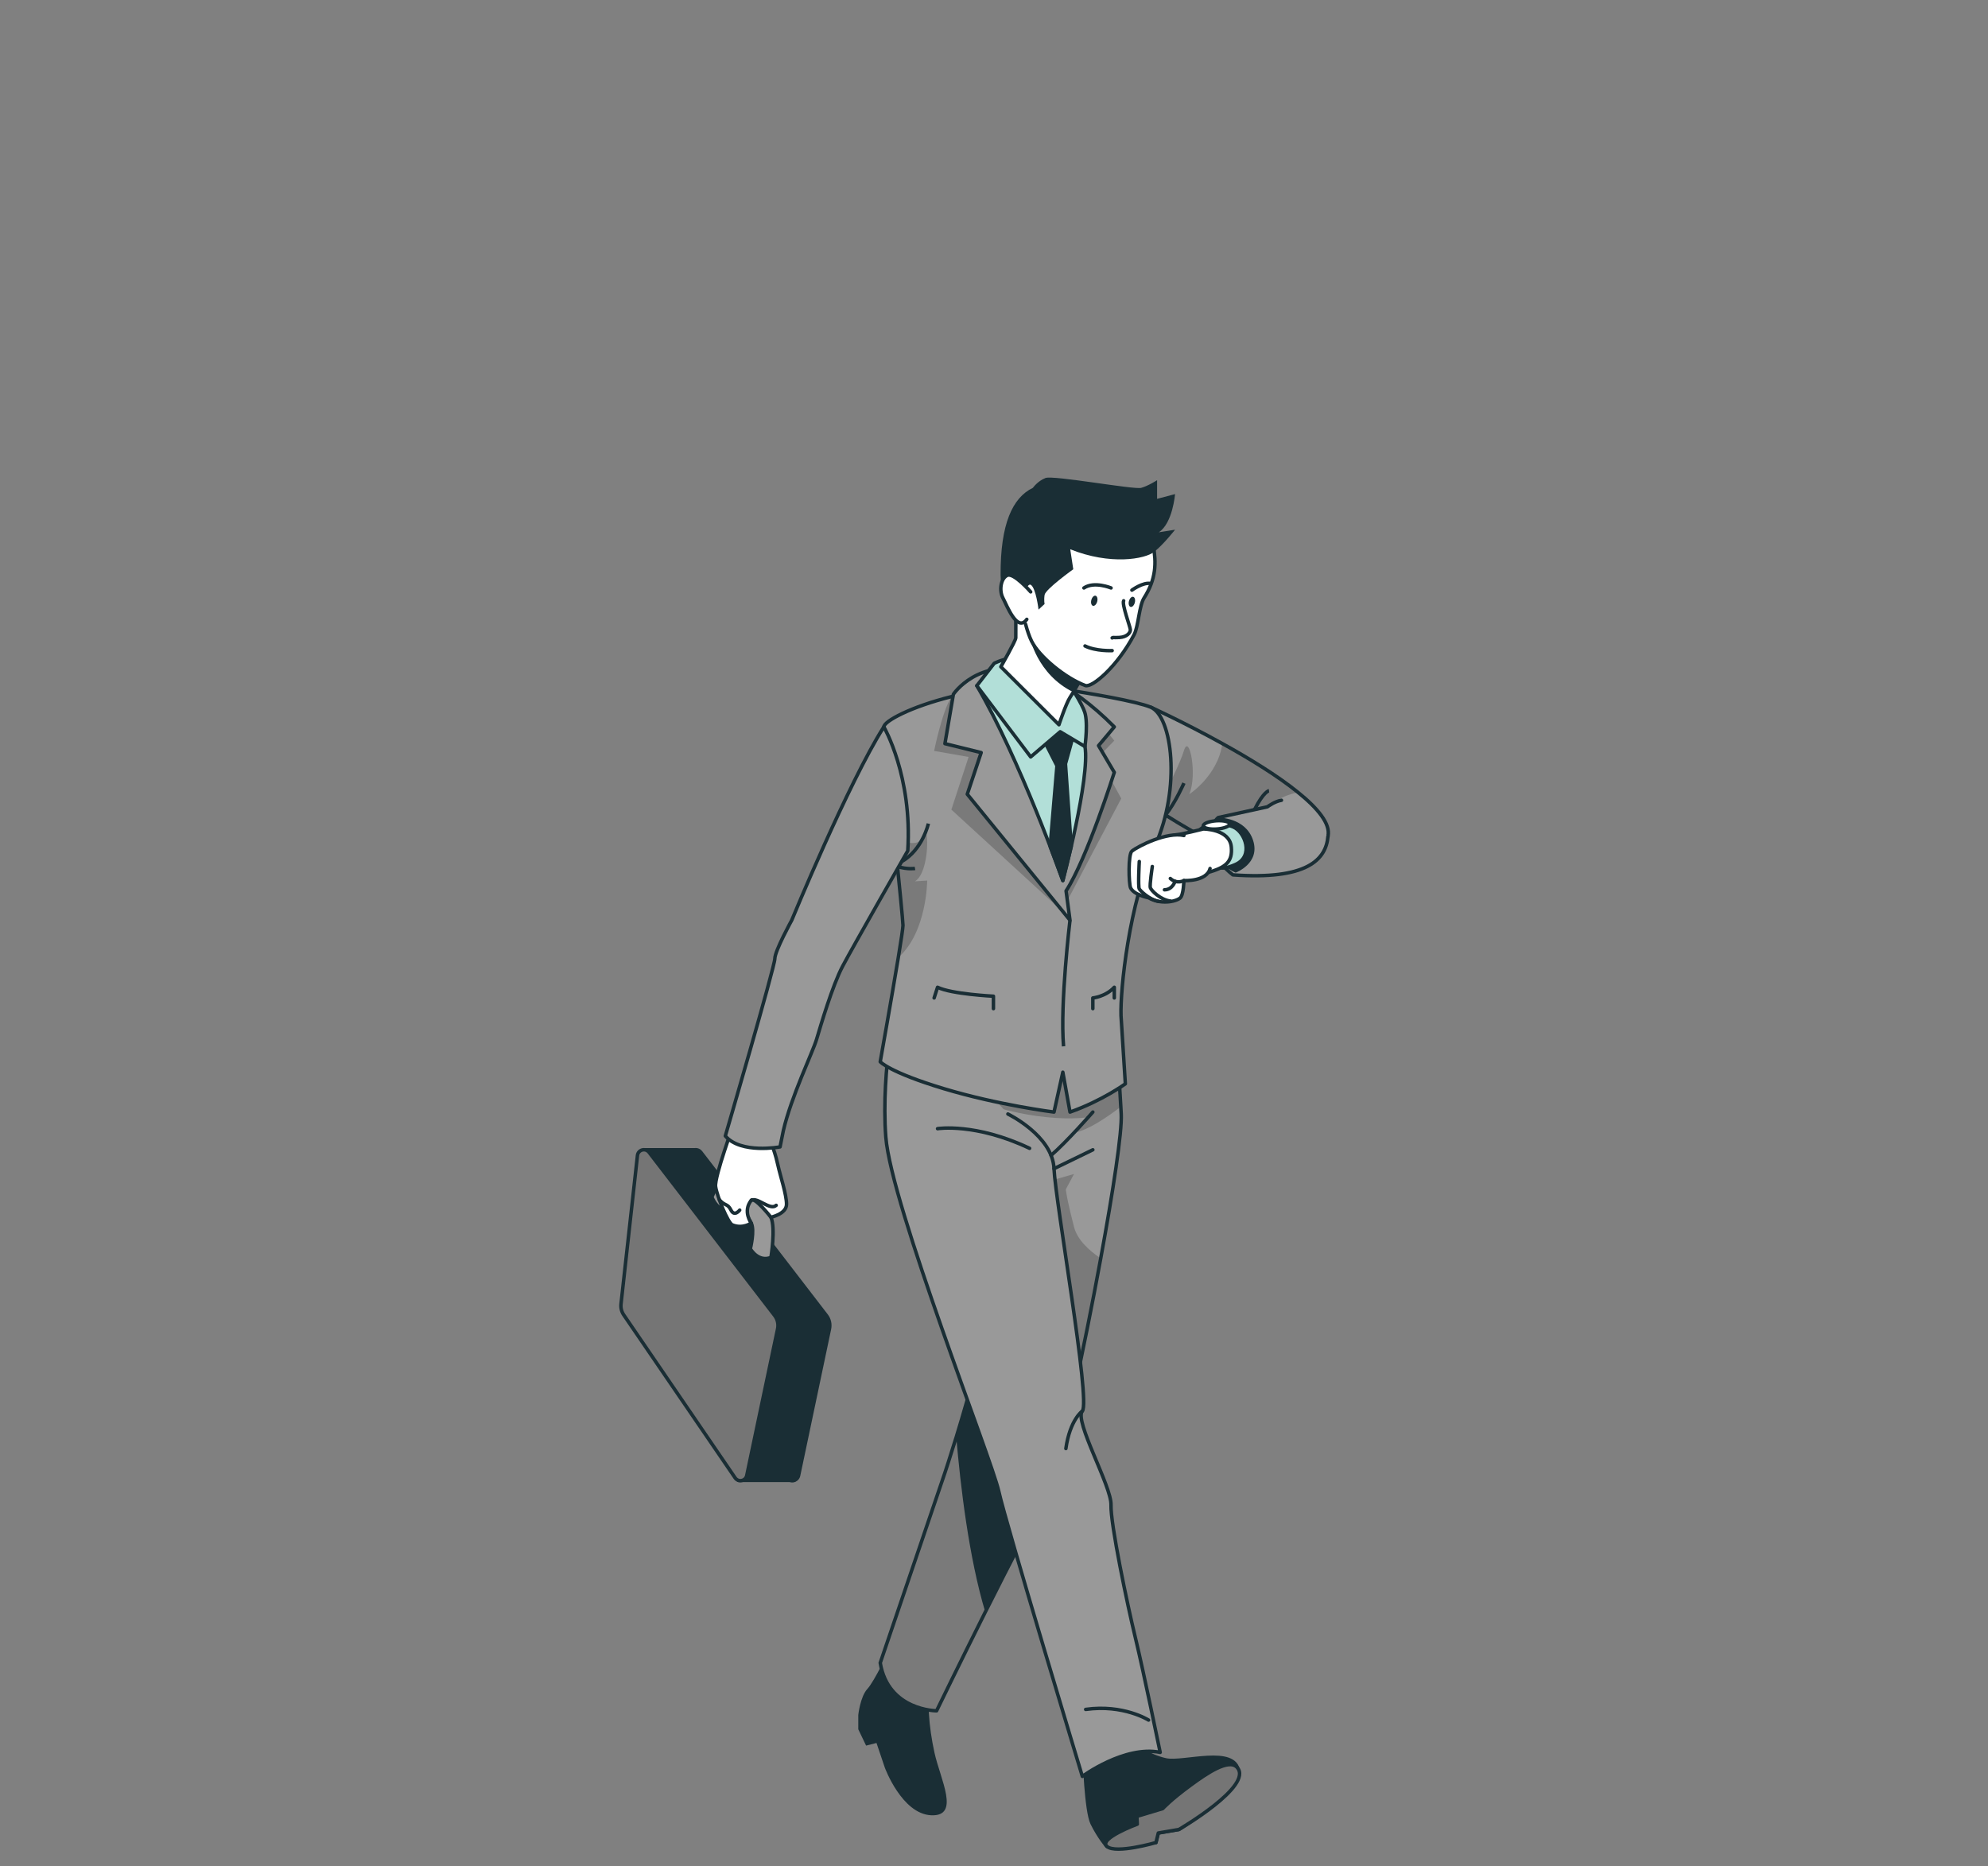 <?xml version="1.0" encoding="UTF-8"?> <svg xmlns="http://www.w3.org/2000/svg" xmlns:xlink="http://www.w3.org/1999/xlink" id="_Слой_1" data-name="Слой 1" viewBox="0 0 491 461"><rect x="0" y="0" width="491" height="461" fill="#808080" stroke="none"/><defs><style> .cls-1, .cls-2, .cls-3, .cls-4, .cls-5, .cls-6 { stroke-linecap: round; stroke-linejoin: round; } .cls-1, .cls-2, .cls-3, .cls-4, .cls-5, .cls-6, .cls-7 { stroke: #1a2e35; stroke-width: .86px; } .cls-1, .cls-8 { fill: #999; } .cls-2, .cls-7 { fill: none; } .cls-9 { clip-path: url(#clippath-2); } .cls-3 { fill: #fff; } .cls-4, .cls-10 { fill: #1a2e35; } .cls-11 { opacity: .2; } .cls-11, .cls-10 { stroke-width: 0px; } .cls-12 { clip-path: url(#clippath-1); } .cls-5 { fill: #b2dfd8; } .cls-13 { clip-path: url(#clippath); } .cls-6 { fill: #757575; } .cls-7 { stroke-miterlimit: 10; } </style><clipPath id="clippath"><path class="cls-1" d="m217.4,410.76c1.97,11.85,13.92,11.85,13.92,11.85,0,0,5.8-11.95,12.03-24.39,6.18-12.34,12.79-25.15,14.57-27.2.33-.37.75-1.36,1.26-2.87,2.93-8.74,8.55-34.77,12.68-57.29,3.05-16.56,5.29-31.22,5.06-35.67-.03-.57-.06-1.18-.1-1.81-.35-6.4-1.01-15.68-1.54-23.04-.49-6.61-.88-11.65-.88-11.65l-27.26,13.58h0l-17.15,8.54s.79,2.88,2,7.37c3.75,13.85,11.51,42.98,12.49,49.52.22,1.52.03,3.91-.44,6.83h0c-.53,3.25-1.4,7.14-2.41,11.19-1.69,6.69-3.79,13.83-5.44,19.23-1.61,5.22-2.8,8.81-2.8,8.81l-15.98,46.99Z"></path></clipPath><clipPath id="clippath-1"><path class="cls-1" d="m284.19,174.68l1.08,24.95s.15.1.42.28c2.13,1.43,11.95,7.88,20.71,11.1,3.44,1.27,6.73,2.03,9.31,1.81,10.01-.88,12.28-6.28,12.28-6.28.65-3.03-2.52-6.87-7.42-10.82-5.13-4.16-12.17-8.44-18.68-12.04-9.39-5.2-17.7-9-17.7-9Z"></path></clipPath><clipPath id="clippath-2"><path class="cls-1" d="m217.4,262.28s2.19,2.57,15.71,6.65c13.52,4.07,27.21,5.78,27.21,5.78l2.18-9.85,1.77,9.85c7.94-2.79,13.67-6.98,13.67-6.98l-1.07-16.82c-.21-6.43,1.94-27.68,8.4-41.97,6.46-14.3,4.26-32.04-1.08-34.25-3.61-1.49-14.86-3.38-21.8-4.45-3.34-.52-5.68-.84-5.68-.84-8.04,0-15.51,1.14-21.68,2.68-10.11,2.51-16.73,6.1-16.73,7.49,0,1.25,1.46,15.6,2.76,28.47,1.03,10.28,1.96,19.61,1.96,20.56,0,.63-.48,3.79-1.16,7.95h0c-1.65,10-4.46,25.74-4.46,25.74Z"></path></clipPath></defs><path class="cls-10" d="m219.54,407.71s-3.54,7.56-5.31,9.49c-1.77,1.93-2.25,6.44-2.25,6.44v3.54l1.93,4.03,2.57-.65,2.06,6.11s4.2,11.42,11.45,11.75c7.25.32,2.26-8.85.81-15.45-1.45-6.6-1.95-13.52-.81-17.22,1.14-3.7-10.45-8.05-10.45-8.05Z"></path><g><path class="cls-8" d="m217.4,410.76c1.97,11.85,13.92,11.85,13.92,11.85,0,0,5.8-11.95,12.03-24.39,6.18-12.34,12.79-25.15,14.57-27.2.33-.37.75-1.36,1.26-2.87,2.93-8.74,8.55-34.77,12.68-57.29,3.05-16.56,5.29-31.22,5.06-35.67-.03-.57-.06-1.18-.1-1.81-.35-6.4-1.01-15.68-1.54-23.04-.49-6.61-.88-11.65-.88-11.65l-27.26,13.58h0l-17.15,8.54s.79,2.88,2,7.37c3.75,13.85,11.51,42.98,12.49,49.52.22,1.52.03,3.91-.44,6.83h0c-.53,3.25-1.4,7.14-2.41,11.19-1.69,6.69-3.79,13.83-5.44,19.23-1.61,5.22-2.8,8.81-2.8,8.81l-15.98,46.99Z"></path><g class="cls-13"><path class="cls-11" d="m217.4,410.76c1.97,11.85,13.92,11.85,13.92,11.85,0,0,5.8-11.95,12.03-24.39,6.18-12.34,12.79-25.15,14.57-27.2.33-.37.75-1.36,1.26-2.87,2.93-8.74,8.55-34.77,12.68-57.29-3.05-2.07-5.8-4.69-6.59-7.76-1.98-7.72-2.03-9.31-2.03-9.31l2.03-3.79-6.1,1.76-15.15,32.78h0c-.53,3.25-1.4,7.14-2.41,11.19-1.69,6.69-3.79,13.83-5.44,19.23-1.61,5.22-2.8,8.81-2.8,8.81l-15.98,46.99Z"></path><path class="cls-11" d="m229.99,260.82s.79,2.88,2,7.37c21.91,10.42,36.81,7.78,36.81,7.78l-3.51,3.82c3.37-.51,8.31-3.92,11.55-6.41-.35-6.4-1.01-15.68-1.54-23.04-7.75.29-18.38.86-28.14,1.93h0l-17.15,8.54Z"></path></g><path class="cls-2" d="m217.4,410.76c1.97,11.85,13.92,11.85,13.92,11.85,0,0,5.8-11.95,12.03-24.39,6.18-12.34,12.79-25.15,14.57-27.2.33-.37.75-1.36,1.26-2.87,2.93-8.74,8.55-34.77,12.68-57.29,3.05-16.56,5.29-31.22,5.06-35.67-.03-.57-.06-1.18-.1-1.81-.35-6.4-1.01-15.68-1.54-23.04-.49-6.61-.88-11.65-.88-11.65l-27.26,13.58h0l-17.15,8.54s.79,2.88,2,7.37c3.75,13.85,11.51,42.98,12.49,49.52.22,1.52.03,3.91-.44,6.83h0c-.53,3.25-1.4,7.14-2.41,11.19-1.69,6.69-3.79,13.83-5.44,19.23-1.61,5.22-2.8,8.81-2.8,8.81l-15.98,46.99Z"></path></g><path class="cls-10" d="m236.18,354.96c1.02,11.99,3.12,29.88,7.17,43.26,6.18-12.34,12.79-25.15,14.57-27.2.33-.37.75-1.36,1.26-2.87l-17.56-32.42c-1.69,6.69-3.79,13.83-5.44,19.23Z"></path><g><path class="cls-4" d="m305.87,437.64c-.73-6.44-13.62-1.94-17.95-2.9-4.32-.96-7.55-3.53-7.55-3.53l-12.55,2.62s.4,13.53,1.92,16.61c1.73,3.5,3.65,5.68,3.65,5.68l12.1-.96.58-2.36,5.09-.87s15.23-9.66,14.71-14.28Z"></path><path class="cls-6" d="m305.56,436.6c-2.06-2.28-7.56,1.5-11.51,4.4-4.9,3.58-6.88,5.77-6.88,5.77l-6.38,1.92.1,1.92s-9.7,3.58-7.49,5.51c2.21,1.92,12.1-.96,12.1-.96l.58-2.36,5.09-.87s18.5-10.77,14.39-15.32Z"></path></g><path class="cls-1" d="m221.78,245.09s-4.29,18.99-3,35.79c1.29,16.81,26.17,79.63,27.89,87.48,1.72,7.85,20.65,70.45,20.65,70.45,0,0,10.42-7.7,19.22-5.93,0,0-4.13-20.09-6.12-28.3-2-8.21-6.18-28.24-6.02-32.81.16-4.58-9.17-20.83-7.08-23.21,2.09-2.39-6.65-51.7-7-59.87-.35-8.17-11.39-13.5-11.39-13.5"></path><g><path class="cls-8" d="m284.19,174.68l1.08,24.95s.15.1.42.28c2.13,1.43,11.95,7.88,20.71,11.1,3.44,1.27,6.73,2.03,9.31,1.81,10.01-.88,12.28-6.28,12.28-6.28.65-3.03-2.52-6.87-7.42-10.82-5.13-4.16-12.17-8.44-18.68-12.04-9.39-5.2-17.7-9-17.7-9Z"></path><g class="cls-12"><path class="cls-11" d="m285.69,199.92c2.13,1.43,11.95,7.88,20.71,11.1,2.16-3.32,4.07-6.56,5.23-9.05,1.73-3.75,5.39-5.49,8.94-6.24-5.13-4.16-12.17-8.44-18.68-12.04-1.09,7.94-8.16,12.5-8.16,12.5,2.05-4.73,0-15.27-1.33-10.73-.89,3.01-4.42,10.05-6.72,14.47Z"></path></g><path class="cls-2" d="m284.19,174.68l1.08,24.95s.15.1.42.28c2.13,1.43,11.95,7.88,20.71,11.1,3.44,1.27,6.73,2.03,9.31,1.81,10.01-.88,12.28-6.28,12.28-6.28.65-3.03-2.52-6.87-7.42-10.82-5.13-4.16-12.17-8.44-18.68-12.04-9.39-5.2-17.7-9-17.7-9Z"></path></g><g><path class="cls-8" d="m217.4,262.28s2.19,2.57,15.71,6.65c13.52,4.07,27.21,5.78,27.21,5.78l2.18-9.85,1.77,9.85c7.94-2.79,13.67-6.98,13.67-6.98l-1.07-16.82c-.21-6.43,1.94-27.68,8.4-41.97,6.46-14.3,4.26-32.04-1.08-34.25-3.61-1.49-14.86-3.38-21.8-4.45-3.34-.52-5.68-.84-5.68-.84-8.04,0-15.51,1.14-21.68,2.68-10.11,2.51-16.73,6.1-16.73,7.49,0,1.25,1.46,15.6,2.76,28.47,1.03,10.28,1.96,19.61,1.96,20.56,0,.63-.48,3.79-1.16,7.95h0c-1.65,10-4.46,25.74-4.46,25.74Z"></path><g class="cls-9"><path class="cls-11" d="m223.02,228.59c0,.63-.48,3.79-1.16,7.95,7.1-6.25,7.14-19.02,7.14-19.02l-3.01.19c3.74-2.33,3.31-14.26,2.33-11.48-.96,2.77-4.02,1.9-4.02,1.9l-3.24-.1c1.03,10.28,1.96,19.61,1.96,20.56Z"></path><path class="cls-11" d="m239.23,186.97l-4.26,13.03,27.89,25.58.77-3.12,13.3-25.21-5.61-10.27,3.88-4.02s-6.05-8.14-12.81-12.72c-3.34-.52-5.68-.84-5.68-.84-8.04,0-15.51,1.14-21.68,2.68-2.32,3.46-4.32,13.42-4.32,13.42l8.52,1.49Z"></path></g><path class="cls-2" d="m217.4,262.28s2.19,2.57,15.71,6.65c13.52,4.07,27.21,5.78,27.21,5.78l2.18-9.85,1.77,9.85c7.94-2.79,13.67-6.98,13.67-6.98l-1.07-16.82c-.21-6.43,1.94-27.68,8.4-41.97,6.46-14.3,4.26-32.04-1.08-34.25-3.61-1.49-14.86-3.38-21.8-4.45-3.34-.52-5.68-.84-5.68-.84-8.04,0-15.51,1.14-21.68,2.68-10.11,2.51-16.73,6.1-16.73,7.49,0,1.25,1.46,15.6,2.76,28.47,1.03,10.28,1.96,19.61,1.96,20.56,0,.63-.48,3.79-1.16,7.95h0c-1.65,10-4.46,25.74-4.46,25.74Z"></path></g><g><path class="cls-1" d="m254.79,165.84s9,2.17,20.42,13.72l-3.89,4.63,3.89,6.6s-6.76,21.4-11.91,29.29l.97,7.24-25.37-31.13,3.43-10.28-8.95-2.21,2.09-12.2s6.05-9.15,19.32-5.65Z"></path><path class="cls-5" d="m260.89,169.39s5.79,7.18,7.08,15.01c1.29,7.83-5.47,33.12-5.47,33.12,0,0-10.62-30.1-21.24-48.13h19.63Z"></path><path class="cls-4" d="m265.56,180l-2.41,8.69,1.42,20.43-2.07,8.4-3.13-8.43,1.68-19.92-4.34-8.53s6.14-1.93,8.85-.64Z"></path><path class="cls-5" d="m267.71,175.39s-3.41-8.26-9.78-11.53c-6.37-3.27-12.38,0-12.38,0l-4.29,5.53,13.3,17.59,7.29-6.22,6.11,3.65s.95-6.6-.26-9.01Z"></path></g><path class="cls-3" d="m247.19,164.71l14.35,14.32s1.77-5.31,2.74-6.76c.19-.28.47-.74.81-1.3,1.37-2.3,3.59-6.26,3.59-6.26l-5.06-4.56-12.74-11.47s.04,8.15,0,8.9c-.04.75-3.69,7.13-3.69,7.13Z"></path><path class="cls-4" d="m173.09,284.64l31.02,40.32c.72.94.99,2.14.75,3.3l-7.63,36.24c-.29,1.37-2.08,1.73-2.87.57l-27.5-40.24c-.55-.8-.79-1.76-.68-2.73l4.06-36.67c.16-1.42,1.97-1.93,2.84-.79Z"></path><g><path class="cls-1" d="m327.99,206.55c-.48,5.87-5.23,10.86-23.49,9.57,0,0-5.23-3.94-5.63-8.13-.4-4.18,2.01-6.03,2.01-6.03l12.15-2.66s1.85-1.37,3.46-1.61"></path><path class="cls-10" d="m300.88,201.96s6.76-.08,8.61,5.63c1.85,5.71-4.3,7.97-4.3,7.97,0,0-5.03-1.85-5.51-6.8-.48-4.95,1.21-6.8,1.21-6.8Z"></path><path class="cls-5" d="m296.29,205s1.27-1.03,1.83-1.35,4.23-.36,6.54.66c2.86,1.27,5.06,7.2.48,9.24-4.58,2.04-4.67-.13-4.67-.13l-4.19-8.41Z"></path><path class="cls-3" d="m290.22,206.25c1.22-.02,6.97-1.47,6.97-1.47,0,0,6.51-.03,6.92,4.45.33,3.59-1.28,5.09-5.94,6.33l-7.95-9.31Z"></path><path class="cls-3" d="m292.41,206.39c-4.18-.97-11.26,2.59-12.85,3.86-.96.77-.77,8.09-.33,9.06.81,1.77,4.46,2.47,4.46,2.47,2.86,1.66,6.53,1.04,7.77.06.87-.68.94-4.32.94-4.32,0,0,5.64.31,6.46-2.98"></path><path class="cls-2" d="m292.41,217.52s-1.71.99-3.36-.51"></path><path class="cls-2" d="m290.22,217.71s-.63,2.09-2.62,2.09"></path><path class="cls-2" d="m289.04,222.58c-2.46-.32-4.68-2.59-4.92-3.27-.23-.62.48-5.26.48-5.26"></path><path class="cls-2" d="m286.1,222.66c-2.46-.55-4.49-2.67-4.72-3.08-.34-.61,0-6.76,0-6.76"></path><path class="cls-3" d="m297.2,204c.04.56,1.53.91,3.32.79,1.79-.13,3.22-.69,3.18-1.25-.04-.56-1.53-.91-3.32-.79-1.79.13-3.22.69-3.18,1.25Z"></path></g><polygon class="cls-4" points="171.67 284.03 159.19 284.03 182.39 365.69 196.15 365.69 198.47 332.04 171.67 284.03"></polygon><path class="cls-6" d="m160.29,284.64l31.02,40.32c.72.94.99,2.14.75,3.3l-7.63,36.24c-.29,1.37-2.08,1.73-2.87.57l-27.5-40.24c-.55-.8-.79-1.76-.68-2.73l4.06-36.67c.16-1.42,1.97-1.93,2.84-.79Z"></path><path class="cls-1" d="m190.41,310.62s1.18-7.19,0-9.92c-1.18-2.74-8.9-11.16-10.62-10.86-1.72.3-3.97,5.87-3.97,5.87,0,0,1.19,3,3.01,2.9,0,0,.28-2.03,1.46-2.35,1.18-.32,4.09,3.51,5.26,5.89.9,1.82-.23,6.33-.23,6.33,0,0,1.89,3.39,5.09,2.14Z"></path><path class="cls-3" d="m181.4,277.15s-4.99,13.57-4.66,15.96,3.08,9.02,4.12,9.46c2.51,1.07,4.68-.43,4.68-.43,0,0-2.17-2.9,0-5.63.8-1,4.86,4.18,4.86,4.18,0,0,3.86-.8,3.86-3.22s-1.53-6.92-2.13-9.65c-.6-2.74-1.24-4.29-1.24-4.29l1.24-4.08-10.74-2.31Z"></path><path class="cls-1" d="m218.3,179.56s7.08,12.19,5.9,30.61c0,0-13.52,23.64-16.09,28.52-2.57,4.88-5.47,14.86-6.44,18.08-.97,3.22-6.27,14.16-8.2,22.53l-.81,4.01s-9.65,1.83-13.52-2.7c0,0,12.23-41.86,12.23-43.79s4.18-9.51,4.18-9.51c0,0,13.95-33.89,22.74-47.75Z"></path><path class="cls-2" d="m185.55,296.52c1.54-.91,4.65,2.63,6.15,1.23"></path><path class="cls-2" d="m182.69,298.93s-1.29,1.72-2.15,0c-.86-1.72-1.47-.93-2.88-2.57"></path><path class="cls-2" d="m269.91,274.71s-6.49,7.42-10.32,10.7"></path><line class="cls-2" x1="269.91" y1="284.03" x2="260.32" y2="288.69"></line><path class="cls-2" d="m231.56,278.81s9.36-1.5,22.73,4.86"></path><path class="cls-2" d="m267.32,348.56s-3.05,2.12-4.07,9.27"></path><path class="cls-2" d="m283.67,424.9s-6.21-3.94-15.53-2.63"></path><path class="cls-7" d="m264.27,227.31s-2.49,20.7-1.59,31.16"></path><path class="cls-7" d="m229.29,203.45s-1.4,6.43-6.6,9.38"></path><path class="cls-7" d="m225.99,214.52s-1.74.32-4.33-.46"></path><path class="cls-7" d="m292.41,193.45s-2.08,4.8-4.55,7.88"></path><path class="cls-7" d="m313.42,195.33s-1.33.17-3.58,4.68"></path><path class="cls-10" d="m254.3,157.26s1.8,9.33,10.78,13.71c1.37-2.3,3.59-6.26,3.59-6.26l-5.06-4.56c-3.16-1.82-6.52-3.04-9.31-2.88Z"></path><g><path class="cls-3" d="m253.3,154.19c.44,1.63.93,3.06,1.47,4.17,1.89,3.87,8.41,9.18,13.28,10.98,1.69.62,7.97-4.77,12.07-12.6,1.05-2.01,1.2-7.07,2.45-9.04,3.01-4.71,3.02-8.7,2.28-12.92-2.62-14.81-28.79-17.33-32.66-11-1.87,3.06-4.81,11.84.86,24.78"></path><path class="cls-2" d="m274.41,145.24s-4.14-1.72-6.7,0"></path><path class="cls-2" d="m279.56,145.78s2.79-2.04,4.63-1.63"></path><path class="cls-10" d="m269.54,148.21c-.18.69,0,1.33.4,1.44.4.11.87-.37,1.05-1.05s0-1.33-.4-1.44c-.4-.11-.87.37-1.05,1.05Z"></path><path class="cls-10" d="m278.83,148.48c-.18.69,0,1.33.4,1.44.4.11.87-.37,1.05-1.05.18-.69,0-1.33-.4-1.44-.4-.11-.87.37-1.05,1.05Z"></path><path class="cls-3" d="m277.52,148.41c-.48.86,1.61,6.38,1.66,7.13s-.86,1.82-2.68,1.93-1.45-.11-1.82.11"></path><path class="cls-2" d="m274.68,160.72s-4.02.19-6.7-1.15"></path><path class="cls-10" d="m264.33,135.69l.75,4.93s-6.87,4.93-7.08,6.33c-.21,1.39,0,2.25,0,2.25l-1.5,1.39s-.64-5.39-1.93-6.13c-1.29-.74-3.69,7.68-3.69,7.68,0,0-3.72-4.82-3.75-10.11-.06-12.58,2.93-19.09,7.97-21.52,0,0,1.18-1.68,3.11-2.43,1.93-.75,21.9,2.93,23.66,2.43s3.91-1.89,3.91-1.89v4.61l4.44-1.18s-.58,7.19-4.01,9.44l4.01-.64s-2.81,3.6-5.13,5.45c-2.32,1.85-10.9,3.35-20.77-.62Z"></path><path class="cls-3" d="m254.56,146.21s-4.18-4.83-5.79-4.08c-1.61.75-2.04,3.75-1.07,5.58.97,1.82,3.54,8.64,5.9,5.28"></path></g><path class="cls-2" d="m245.36,249.16v-3.07s-10.39-.51-13.8-2.21l-.85,2.64"></path><path class="cls-2" d="m269.91,249.16v-2.64s3.13-.29,5.3-2.64v2.64"></path></svg> 